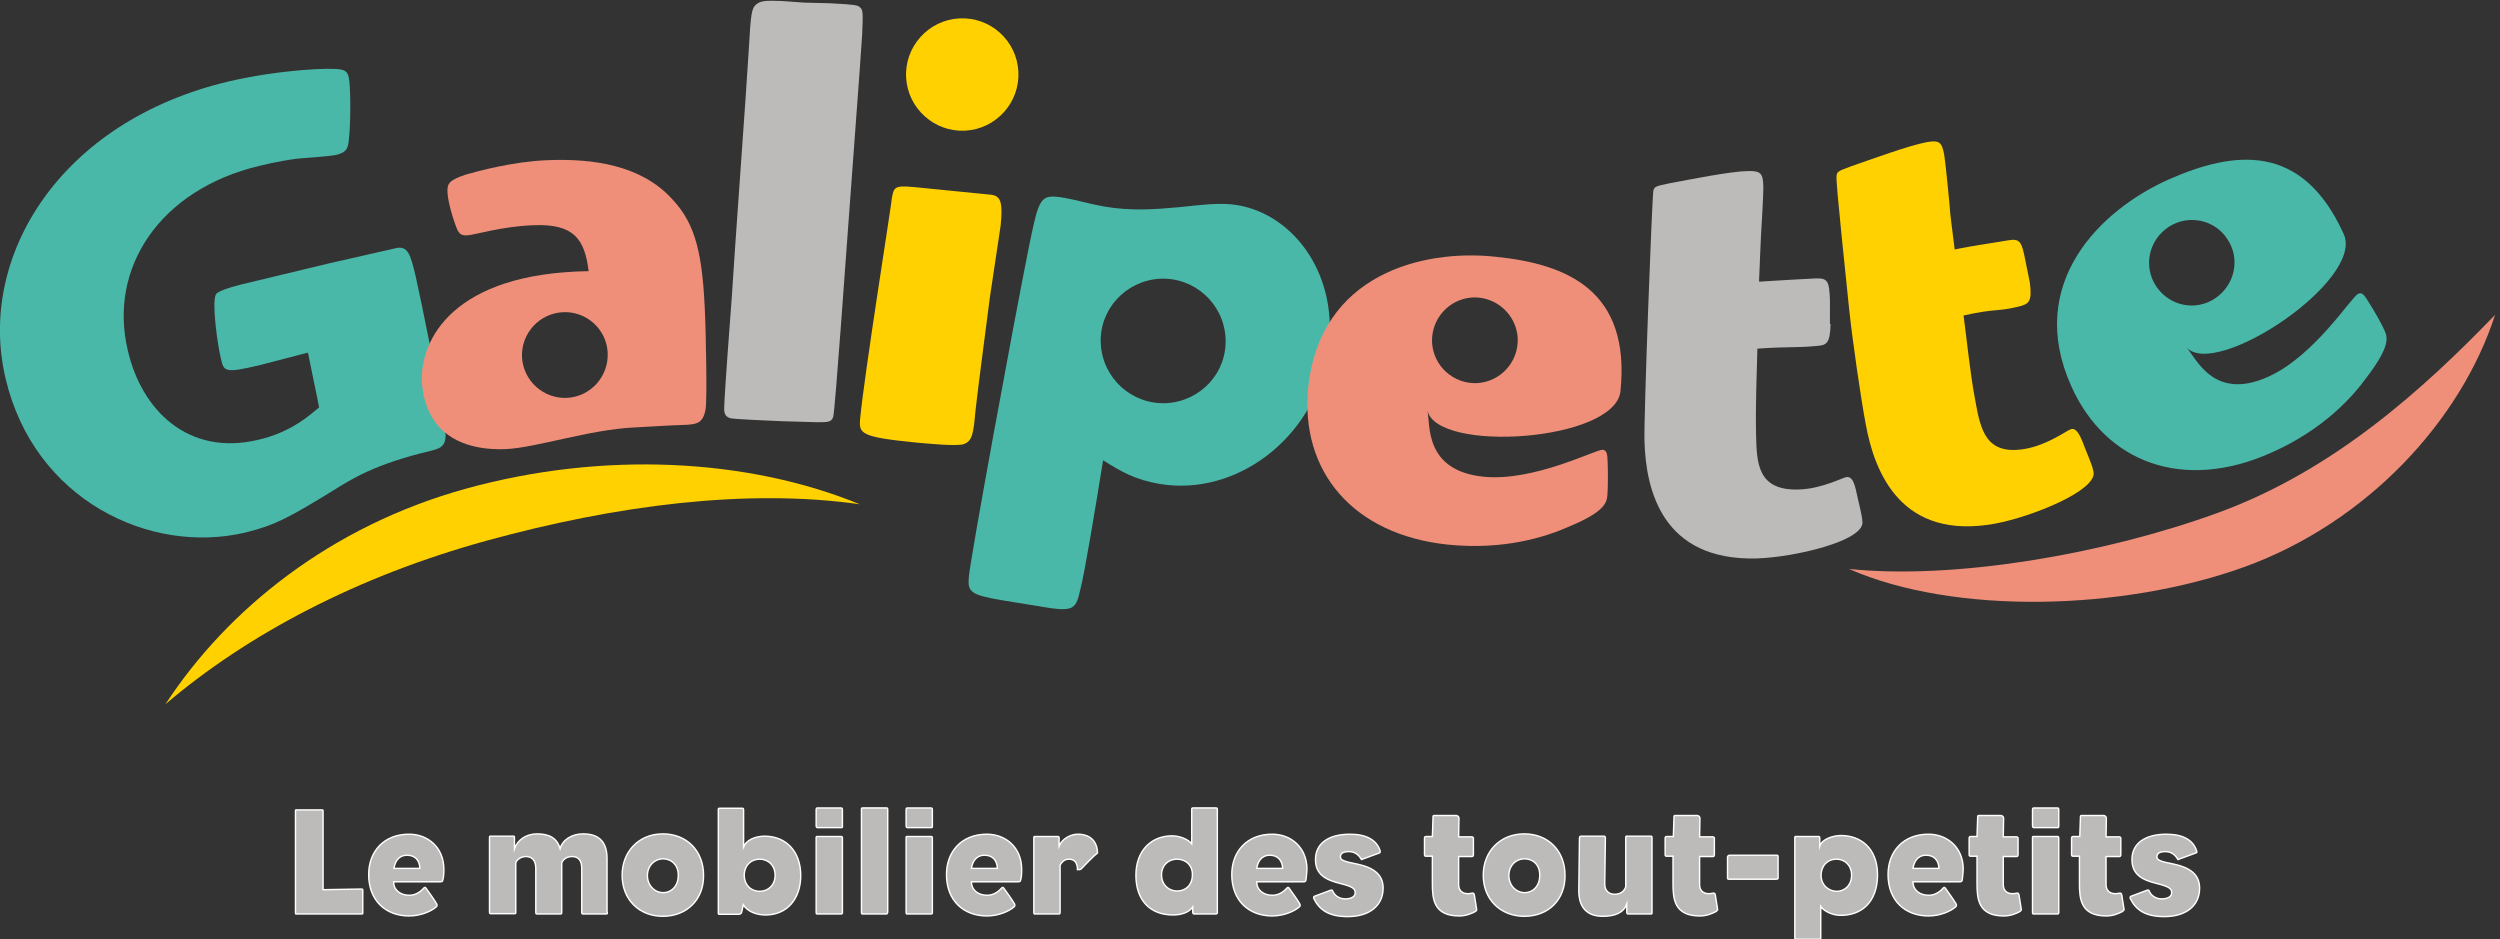<?xml version="1.0" encoding="utf-8"?>
<!-- Generator: Adobe Illustrator 25.4.1, SVG Export Plug-In . SVG Version: 6.00 Build 0)  -->
<svg version="1.1" id="Calque_1" xmlns="http://www.w3.org/2000/svg" xmlns:xlink="http://www.w3.org/1999/xlink" x="0px" y="0px"
	 viewBox="0 0 761.5 286.1" style="enable-background:new 0 0 761.5 286.1;" xml:space="preserve">
<rect x="0" y="0" width="761.5" height="286.1" fill="#333333" stroke="none"/>
<style type="text/css">
	.st0{fill:#49B8A9;}
	.st1{fill:#EF8F7A;}
	.st2{fill:#BDBBBA;}
	.st3{fill:#FFD100;}
	.st4{fill:#BDBBBA;stroke:#FFFFFF;stroke-width:0.436;stroke-miterlimit:10;}
</style>
<g>
	<g>
		<g id="Calque_31_00000134939676110779358730000002179146981597155506_">
			<path class="st0" d="M79.6,111.1c-11.2,2.7-11.4,2.1-12.3-1.8c-1-4-2.9-17.4-1.5-19.7c1-1.4,7.8-3,10.4-3.6l23.7-5.7l21.1-4.8
				c3.2-0.4,4,1.8,5.6,8.6c1.3,5.6,8.8,42.2,9,46.7c0.6,4.8-1,5.7-4.3,6.5c-17,4-24.2,8.6-29.8,12.1c-12.9,7.9-17.4,10.5-26.7,12.8
				c-29.1,6.9-64.4-9.9-73.1-46.9c-8.8-37.1,16.6-78.4,68-90.5c15.5-3.6,31.4-4.3,34.2-3.6c1.9,0.3,2.1,1.6,2.3,2.2
				c0.7,3,0.6,14.6,0.1,18.7c-0.2,3.8-1.3,4.4-4,5.1c-1.9,0.4-10.1,1-11.5,1.1c-1.9,0.2-6.9,1-11.7,2.2
				c-30.4,7.2-46.1,31.1-40.2,56.1C43,124.8,57.2,139,78.5,134c10.2-2.3,15.9-7.6,18.7-9.9c-0.5-2.8-3-14.5-3.4-16.7L79.6,111.1z"/>
		</g>
		<g id="Calque_32_00000065034956870695650920000003264944715711009156_">
			<g id="Calque_37_00000108999629161841653770000016596214632783499686_">
				<path class="st1" d="M162.5,68.6c-10.2,0.4-17.8,3-20.4,3.1c-2.3,0.1-2.7-1.2-3.8-4.4c-0.4-1.1-1.9-6-2-8.8
					c-0.1-2.7,0.6-3.6,5.5-5.3c3.4-1,14.5-4,24.8-4.4c14-0.6,28.7,1.5,38.1,11.8c7.3,7.7,9.4,16.9,10.1,36.3
					c0.1,2.1,0.7,24.6,0.1,27.9c-0.8,4.2-2.8,4.4-5.9,4.6c-6.5,0.2-11.1,0.6-15.7,0.8c-13.6,0.6-30,6.2-39.3,6.6
					c-4.9,0.2-15.3-0.2-21.2-7.9c-3-4-4.1-8.7-4.3-12.7c-0.5-12.7,9.5-33,50.8-33.6C178.1,72.8,174.8,68.1,162.5,68.6 M171.4,95.1
					c-7.2,0.4-12.7,6.5-12.4,13.7c0.4,7.2,6.5,12.7,13.7,12.4c7.2-0.4,12.7-6.5,12.4-13.7C184.8,100.3,178.6,94.7,171.4,95.1"/>
			</g>
		</g>
		<g id="Calque_5_00000030469021795829395200000002040045414910602685_">
			<path class="st2" d="M245,0.8l7.9,0.2c7.9,0.4,8.3,0.6,9,1.2c1,0.8,1,1.5,0.7,8.6c-0.2,3.4-0.6,8.9-4.2,57.6
				c-0.5,6.5-4,56.3-4.6,58.6c-0.6,1.7-1.8,1.6-5.2,1.6l-10.4-0.3c-2.4-0.1-14.4-0.6-15.7-0.9c-1.7-0.5-2-1.6-1.9-3.5
				c0.1-2.3,0.2-5.5,2.3-33.3c0.7-12.1,4.6-65,5.2-75.8c0.6-10.6,0.8-12.3,2.3-13.5c1.2-1,2.7-1.2,7.6-1L245,0.8z"/>
		</g>
		<g id="Calque_38_00000181808783237668696650000010991750540055128462_">
			<path class="st3" d="M301.5,90.7c-0.7,5.4-3.9,29.8-4.4,34.7c-0.6,6.9-1,9-3.6,9.9c-2.2,0.7-11-0.2-14.5-0.5
				c-17-1.7-17.4-2.7-17-7.3c1.4-14.3,9.4-64.2,9.7-67.4c0.7-3.7,1.1-3.7,9.9-2.8l20.1,2c3.2,0.3,3.8,2.4,3.1,9.4L301.5,90.7z"/>
		</g>
		<g id="Calque_4_00000140735707024554304490000001738759400771728053_">
			<path class="st3" d="M310.2,21.8c0.5,9.4-6.8,17.5-16.2,18c-9.4,0.5-17.5-6.8-18-16.2c-0.5-9.4,6.8-17.5,16.2-18
				C301.6,5.1,309.7,12.3,310.2,21.8"/>
		</g>
		<g id="Calque_39_00000131366699316047478640000015842158131491397761_">
			<path class="st0" d="M305,182.8c-9.3-1.6-10.3-2.5-9.9-7c0.6-6.5,13.2-75,18.3-100.6c3.2-15.4,3.3-16.2,11-14.9
				c3,0.5,7.8,1.9,11.9,2.6c8.6,1.5,16.2,0.8,22.9,0.2c6.9-0.7,12.8-1.5,17.8-0.6c17.2,2.9,31.4,21.6,27.4,45.6
				c-4.4,25.7-28.1,43.2-51.2,39.3c-7.4-1.3-11.3-3.5-17.2-7.2c-2.2,13.8-5.7,34.7-6.8,38.8c-1.5,6.6-1.7,7.6-12.5,5.7L305,182.8z
				 M353.3,84.9c-10.5,0.6-18.6,9.5-18,19.9c0.6,10.5,9.5,18.5,20,18c10.5-0.6,18.6-9.4,18-19.9C372.7,92.4,363.8,84.4,353.3,84.9"
				/>
		</g>
		<g id="Calque_36_00000088814402122535442810000013963152324942685060_">
			<path class="st1" d="M493.6,119.1c-1.5,15.4-56.1,19-58.8,5.9c0.9,4.4-1,18.3,17,20.2c15.4,1.6,34.4-8.4,36.4-8.2
				c1.3,0.2,1.4,1.3,1.5,4s0.1,8-0.1,9.9c-0.2,2.3-1,5-11.2,9.3c-7.6,3.4-20.2,7.4-37.3,5.7c-29-3-45.2-22.4-42.6-48
				c3.6-34.2,34.6-42.1,57-39.7C477.4,80.4,496.7,88.5,493.6,119.1 M448.6,90.6c-7.2,0.4-12.7,6.5-12.4,13.7
				c0.4,7.2,6.5,12.7,13.7,12.4c7.2-0.4,12.7-6.5,12.4-13.7C461.9,95.8,455.7,90.3,448.6,90.6"/>
		</g>
		<g id="Calque_40_00000049919478945964773630000017369307036602005636_">
			<path class="st2" d="M557.6,98.7c-0.2,5.9-1.1,6.5-4.5,6.7c-6.6,0.6-7.8,0.1-17.8,0.8c-0.2,8.2-0.6,17-0.4,26.3
				c0.2,8.7,0.5,17,13,16.6c7.2-0.2,13.6-3.8,14.7-3.8c1,0,1.9,0.5,2.7,3.9c0.9,4.3,1.9,7.5,2,9.9c0.2,5.7-20.5,10.6-32.1,11
				c-28.9,0.8-33.9-20.8-34.3-35.9c-0.2-7.6,2.3-73.7,2.7-76c0.3-1.5,0.9-1.5,5.1-2.4c6-1.1,18.3-3.6,23.7-3.7
				c4-0.1,4.6,0.8,4.7,4.6c0.1,2.3-0.6,12.9-0.7,15c-0.2,3.6-0.3,7.4-0.6,14.1c4.5-0.3,14.8-0.9,17.4-1c3.6-0.1,4,1,4.2,6.7V98.7z"
				/>
		</g>
		<g id="Calque_2_00000008853167728042534000000005536239036537519533_">
			<path class="st3" d="M618.3,86.1c0.7,5.8-0.2,6.5-3.5,7.3c-6.5,1.6-6.9,0.5-16.7,2.7c1.1,8.1,1.9,17,3.6,26.1
				c1.6,8.6,3.1,16.7,15.3,14.5c7.1-1.3,12.8-5.8,13.9-6c0.9-0.2,1.9,0.2,3.3,3.5c1.5,4.1,3.1,7.2,3.5,9.6c1,5.6-18.7,13.6-30,15.7
				c-28.5,5.2-36.7-15.4-39.4-30.3c-1.4-7.4-4-25-5.1-35.5c-1-10.2-4-37.6-3.8-40c0.1-1.5,0.6-1.6,4.6-3.1c5.8-2,17.5-6.3,22.9-7.3
				c3.9-0.7,4.6,0.1,5.3,3.8c0.4,2.3,1.4,12.8,1.6,14.9c0.2,3.6,0.8,7.3,1.6,14c4.4-1,13.7-2.3,16.3-2.8c3.6-0.6,4.1,0.4,5.2,6
				L618.3,86.1z"/>
		</g>
		<g id="Calque_3_00000172413970687232428870000014498228088631688346_">
			<path class="st0" d="M713.9,71.3c6.4,14.1-39.1,44.4-47.9,34.5c3,3.4,8.3,16.4,24.8,9c14.2-6.3,25.5-24.5,27.5-25.3
				c1.2-0.6,1.9,0.4,3.3,2.7c1.5,2.3,4.1,6.9,4.8,8.6c0.9,2.1,1.5,4.8-5.1,13.6c-4.8,6.7-13.7,16.5-29.5,23.5
				c-26.6,11.9-50.4,3.2-60.9-20.3c-14.1-31.4,9-53.7,29.6-62.9C680.4,45.9,701.2,43.2,713.9,71.3 M660.6,69.1c-6.1,4-7.8,12-3.9,18
				c4,6.1,12,7.8,18,3.8c6-4,7.8-12,3.8-18C674.7,66.9,666.6,65.2,660.6,69.1"/>
		</g>
		<g id="Calque_33_00000106846918718142057360000006836214083030603186_">
			<path class="st1" d="M675.3,156.3c-35.3,12.8-80.6,20.3-112.1,17c32.1,14.1,83.5,12.8,120.7-0.7c37.2-13.6,65.7-44.5,76.1-76.7
				C738,118.7,710.6,143.5,675.3,156.3"/>
		</g>
		<g id="Calque_6_00000105387945546885984800000008695604893745228973_">
			<path class="st3" d="M148.2,164.7c39.3-10.8,79.2-16,113.7-11.1c-34.4-14.1-78.4-16.2-119.8-4.8c-41.4,11.4-72.9,36.9-91.7,65.7
				C75.4,193.2,108.9,175.5,148.2,164.7"/>
		</g>
	</g>
	<g>
		<g id="Calque_7_00000029007298133390289560000006578194674087981226_">
			<path class="st4" d="M110.1,278.4H90.4c-0.4,0-0.4,0-0.4-0.4v-30.9c0-0.5,0-0.4,0.4-0.4H98c0.4,0,0.4,0,0.4,0.4V271l11.7-0.2
				c0.4,0,0.4,0.1,0.4,0.5v6.8C110.5,278.3,110.5,278.4,110.1,278.4"/>
		</g>
		<g id="Calque_8_00000067916146599174159010000003874405157963153819_">
			<path class="st4" d="M124,260.5c-2.6,0-3.7,2-4,4h7.9C127.8,262,126.4,260.5,124,260.5 M134.9,268c-0.1,0.5-0.2,0.6-1,0.6h-14
				c0,2.5,2,4.1,4.8,4.1c2.2,0,3.7-1.4,4.5-2.3c0.2-0.2,0.4-0.1,0.6,0.2c1,1.4,2.3,3.2,3.2,4.7c0.2,0.4,0.2,0.7-0.2,1
				c-1.5,1.3-4.7,2.7-8.2,2.7c-7.1,0-12.3-4.7-12.3-12.6c0-7.1,4.7-12.3,12.3-12.3c5.7,0,10.6,4,10.6,10.7
				C135.2,266.4,135.1,267.2,134.9,268"/>
		</g>
		<g id="Calque_9_00000114047334002231440170000008514283371578279579_">
			<path class="st4" d="M184.7,278.4h-7.1c-0.2,0-0.4,0-0.4-0.5v-13.4c0-2.3-0.9-3.6-3-3.6c-1.7,0-2.9,1.1-3.1,2v14.8
				c0,0.6,0,0.7-0.4,0.7h-7.1c-0.2,0-0.4,0-0.4-0.5v-13.4c0-2.6-1.3-3.6-3-3.6s-3,1.2-3.1,2v14.9c0,0.4,0,0.5-0.3,0.5h-7.3
				c-0.3,0-0.4,0-0.4-0.6v-22.4c0-0.6,0-0.6,0.3-0.6h6.9c0.4,0,0.4,0,0.4,0.6v3.2c1-2.7,3.6-4.5,6.9-4.5c3.7,0,6.1,1.3,7,4.5
				c0.8-2.8,3.7-4.5,7-4.5c3.7,0,7.3,1.4,7.3,7.5v16.2C185.1,278.2,185,278.4,184.7,278.4"/>
		</g>
		<g id="Calque_10_00000149374636667717007820000006629196621422508728_">
			<path class="st4" d="M202,261.6c-2.6,0-4.8,2.1-4.8,5.1c0,3,2.2,5.2,4.8,5.2c2.6,0,4.6-2.1,4.6-5.2
				C206.7,263.5,204.5,261.6,202,261.6 M201.9,279.1c-7.2,0-12.4-5.1-12.4-12.5c0-7.2,5.1-12.6,12.4-12.6c7.3,0,12.4,5.2,12.4,12.6
				C214.4,274,209.2,279.1,201.9,279.1"/>
		</g>
		<g id="Calque_11_00000004521076855771935190000001479647249085708700_">
			<path class="st4" d="M231.4,261.7c-2.6,0-4.7,1.9-4.7,4.9c0,3,2.1,4.9,4.7,4.9c2.6,0,4.7-1.9,4.7-4.9
				C236.1,263.6,234,261.7,231.4,261.7 M233.2,278.7c-2.7,0-5.5-1-6.8-3.1l-0.5,2.3c-0.1,0.4-0.5,0.6-1,0.6h-5.7
				c-0.4,0-0.4,0-0.4-0.6v-31.1c0-0.6,0-0.6,0.4-0.6h6.9c0.3,0,0.4,0.1,0.4,0.6v11.1c0.8-1.9,3.4-3.2,6.4-3.2c6.4,0,11,4.5,11,12
				C243.9,273.7,239.8,278.7,233.2,278.7"/>
		</g>
		<g id="Calque_12_00000001662389748754603800000004959868976424461457_">
			<path class="st4" d="M256.2,278.4H249c-0.3,0-0.4,0-0.4-0.6v-22.4c0-0.6,0-0.6,0.3-0.6h7.2c0.4,0,0.5,0,0.5,0.6v22.5
				C256.7,278.2,256.5,278.4,256.2,278.4 M256.2,252.1H249c-0.3,0-0.4-0.3-0.4-0.6v-4.8c0-0.2,0-0.6,0.3-0.6h7.2
				c0.4,0,0.5,0.1,0.5,0.6v4.9C256.7,252,256.5,252.1,256.2,252.1"/>
		</g>
		<g id="Calque_13_00000075148410673398113400000009622199252270403969_">
			<path class="st4" d="M270,278.4h-7.2c-0.3,0-0.4,0-0.4-0.6v-31.1c0-0.6,0-0.6,0.4-0.6h7.2c0.3,0,0.4,0,0.4,0.6v31.2
				C270.3,278.2,270.2,278.4,270,278.4"/>
		</g>
		<g id="Calque_14_00000183249286102091466880000000479459217915548806_">
			<path class="st4" d="M283.6,278.4h-7.2c-0.3,0-0.4,0-0.4-0.6v-22.4c0-0.6,0-0.6,0.3-0.6h7.2c0.4,0,0.5,0,0.5,0.6v22.5
				C284,278.2,284,278.4,283.6,278.4 M283.6,252.1h-7.2c-0.3,0-0.4-0.3-0.4-0.6v-4.8c0-0.2,0-0.6,0.3-0.6h7.2c0.4,0,0.5,0.1,0.5,0.6
				v4.9C284,252,284,252.1,283.6,252.1"/>
		</g>
		<g id="Calque_15_00000000943139456906565040000004074854450847738262_">
			<path class="st4" d="M299.9,260.5c-2.6,0-3.7,2-4,4h7.9C303.7,262,302.3,260.5,299.9,260.5 M310.9,268c-0.1,0.5-0.2,0.6-1,0.6
				h-14c0,2.5,2,4.1,4.8,4.1c2.2,0,3.7-1.4,4.5-2.3c0.2-0.2,0.4-0.1,0.6,0.2c1,1.4,2.3,3.2,3.2,4.7c0.2,0.4,0.2,0.7-0.2,1
				c-1.5,1.3-4.7,2.7-8.2,2.7c-7.1,0-12.3-4.7-12.3-12.6c0-7.1,4.7-12.3,12.3-12.3c5.7,0,10.6,4,10.6,10.7
				C311.2,266.4,311.1,267.2,310.9,268"/>
		</g>
		<g id="Calque_16_00000070106368014206207130000001397381525787691195_">
			<path class="st4" d="M329.3,264.7c-0.2,0.2-0.7,0.2-1.1,0.2c0-2.1-0.9-3.2-2.6-3.2c-1.5,0-2.2,1-2.7,1.8v14.4
				c0,0.4-0.1,0.5-0.4,0.5h-7.2c-0.3,0-0.4,0-0.4-0.6v-22.4c0-0.6,0-0.6,0.4-0.6h6.9c0.3,0,0.4,0,0.4,0.6v2.3c1-2.3,3.6-3.6,5.7-3.6
				c3.5,0,5.9,1.9,6,5.7C333.1,260.7,329.8,264.2,329.3,264.7"/>
		</g>
		<g id="Calque_17_00000011028801977804835150000008924670556289151104_">
			<path class="st4" d="M358.5,261.7c-2.6,0-4.7,1.9-4.7,4.8c0,2.9,2.1,4.9,4.8,4.9c2.6,0,4.6-1.9,4.6-4.9
				C363.3,263.6,361.2,261.7,358.5,261.7 M370.3,278.4h-6.5c-0.4,0-0.5-0.2-0.5-0.7v-1.4c-1.2,1.7-3.6,2.4-6,2.4
				c-6.9,0-11.3-4.4-11.3-12.1c0-7.5,4.7-12,11-12c2.3,0,4.8,1,6,2.4v-10.3c0-0.5,0-0.6,0.4-0.6h7c0.3,0,0.4,0,0.4,0.6v31
				C370.9,278.2,370.7,278.4,370.3,278.4"/>
		</g>
		<g id="Calque_18_00000066515234514458236110000007323905623107420586_">
			<path class="st4" d="M386.8,260.5c-2.6,0-3.7,2-4,4h7.9C390.6,262,389.1,260.5,386.8,260.5 M397.8,268c-0.1,0.5-0.2,0.6-1,0.6
				h-14c0,2.5,2,4.1,4.8,4.1c2.2,0,3.7-1.4,4.5-2.3c0.2-0.2,0.4-0.1,0.6,0.2c1,1.4,2.3,3.2,3.2,4.7c0.2,0.4,0.2,0.7-0.2,1
				c-1.5,1.3-4.7,2.7-8.2,2.7c-7.1,0-12.3-4.7-12.3-12.6c0-7.1,4.7-12.3,12.3-12.3c5.7,0,10.6,4,10.6,10.7
				C398,266.4,397.9,267.2,397.8,268"/>
		</g>
		<g id="Calque_19_00000096764637189008014940000016069136223730922392_">
			<path class="st4" d="M410.5,279.2c-5.9,0-8.7-2.2-10.3-5.5c-0.1-0.3-0.1-0.6,0.2-0.7l5.1-1.9c0.2,0,0.4,0.1,0.4,0.2
				c0.5,1.4,2,2.5,3.8,2.5c2.1,0,3.1-0.8,3.1-1.9c0-1.3-1-1.9-4.6-2.8c-4.4-1.1-7.5-2.7-7.5-7.3c0-4.9,4-7.7,10.5-7.7
				c5.2,0,8.2,1.9,9.2,5.1c0,0.2,0,0.6-0.2,0.6l-5.2,1.9c-0.2,0.2-0.3,0.2-0.5-0.2c-0.8-1.3-2-2.1-3.6-2.1c-1.9,0-2.6,0.6-2.6,1.6
				c0,1,1,1.4,5.1,2.2c4.7,1,7.9,3,7.9,7.3C421.3,275.7,417.3,279.2,410.5,279.2"/>
		</g>
		<g id="Calque_20_00000168801020367406389930000001976565651768891292_">
			<path class="st4" d="M449.3,277.7c-1,0.5-2.7,1.3-4.8,1.3c-7.9,0-8.2-5.3-8.2-10v-8.2h-1.9c-0.3,0-0.5,0-0.5-0.5v-4.9
				c0-0.2,0-0.6,0.4-0.6h2l0.2-5.8c0-0.5,0-0.6,0.4-0.6h6.6c0.6,0,0.9,0.5,0.9,0.8l-0.1,5.7h4c0.3,0,0.5,0.2,0.5,0.4v5
				c0,0.5-0.2,0.6-0.5,0.6c-1,0-2.8,0-4,0v8.6c0,2,1.5,3.1,3.9,2.6c0.6-0.2,0.8,0,0.9,0.6c0.1,0.5,0.6,3.8,0.7,4.4
				C449.8,277.3,449.6,277.5,449.3,277.7"/>
		</g>
		<g id="Calque_21_00000022526055404369480410000008850180224030302348_">
			<path class="st4" d="M464.4,261.6c-2.7,0-4.8,2.1-4.8,5.1c0,3,2.2,5.2,4.8,5.2c2.6,0,4.6-2.1,4.6-5.2
				C469.1,263.5,467,261.6,464.4,261.6 M464.3,279.1c-7.2,0-12.5-5.1-12.5-12.5c0-7.2,5.1-12.6,12.5-12.6c7.3,0,12.4,5.2,12.4,12.6
				C476.8,274,471.7,279.1,464.3,279.1"/>
		</g>
		<g id="Calque_22_00000159456152276139254330000017558638902084552610_">
			<path class="st4" d="M502.9,278.4h-6.8c-0.4,0-0.6,0-0.6-0.7v-2.3c-1,2.7-3.7,3.7-7.3,3.7c-4.8,0-7.3-2.7-7.3-7.8l0.2-15.8
				c0-0.6,0.1-0.8,0.5-0.8h7c0.3,0,0.4,0.2,0.4,0.6l-0.2,14c0,2.1,1.4,3.1,3,3.1c1.9,0,3-1,3.4-2.3v-14.9c0-0.4,0-0.5,0.3-0.5h7.3
				c0.3,0,0.4,0,0.4,0.6v22.4C503.2,278.4,503.2,278.4,502.9,278.4"/>
		</g>
		<g id="Calque_23_00000103953833946566769120000003208854188031867046_">
			<path class="st4" d="M522.6,277.7c-1,0.5-2.7,1.3-4.8,1.3c-7.9,0-8.2-5.3-8.2-10v-8.2h-1.9c-0.3,0-0.5,0-0.5-0.5v-4.9
				c0-0.2,0-0.6,0.4-0.6h2.1l0.2-5.8c0-0.5,0-0.6,0.4-0.6h6.6c0.6,0,0.9,0.5,0.9,0.8l-0.1,5.7h4c0.3,0,0.5,0.2,0.5,0.4v5
				c0,0.5-0.2,0.6-0.5,0.6c-1,0-2.8,0-4,0v8.6c0,2,1.5,3.1,3.9,2.6c0.6-0.2,0.8,0,0.9,0.6c0.1,0.5,0.6,3.8,0.7,4.4
				C523.1,277.3,522.9,277.5,522.6,277.7"/>
		</g>
		<g id="Calque_24_00000077298553257200261610000000706882174150651535_">
			<path class="st4" d="M541,267.8h-14.2c-0.6,0-0.6,0-0.6-0.6v-6.1c0-0.2,0.2-0.6,0.6-0.6H541c0.6,0,0.6,0,0.6,0.6v6.1
				C541.7,267.7,541.5,267.8,541,267.8"/>
		</g>
		<g id="Calque_25_00000035530050316016826240000013026191874653392021_">
			<path class="st4" d="M559.4,261.7c-2.8,0-4.7,2.1-4.7,4.9c0,3.1,2.4,4.9,4.8,4.9s4.5-1.9,4.5-4.9S561.9,261.7,559.4,261.7
				 M560.3,278.8c-2.3-0.1-4.8-1.3-5.7-2.7v9.4c0,0.5,0,0.6-0.4,0.6H547c-0.2,0-0.3,0-0.3-0.6v-30.1c0-0.6,0-0.6,0.3-0.6h6.9
				c0.3,0,0.4,0,0.4,0.6v2.3c0.7-2.1,4-3.2,6.5-3.2c5.7,0,11.1,3.6,11.1,12.1C571.8,274.9,566.9,279,560.3,278.8"/>
		</g>
		<g id="Calque_26_00000027579587351656241620000012921355499324164770_">
			<path class="st4" d="M586.7,260.5c-2.6,0-3.7,2-4,4h7.9C590.5,262,589.1,260.5,586.7,260.5 M597.7,268c-0.1,0.5-0.2,0.6-1,0.6
				h-14c0,2.5,2,4.1,4.8,4.1c2.2,0,3.7-1.4,4.5-2.3c0.2-0.2,0.4-0.1,0.6,0.2c1,1.4,2.3,3.2,3.2,4.7c0.2,0.4,0.2,0.7-0.2,1
				c-1.5,1.3-4.7,2.7-8.2,2.7c-7.1,0-12.3-4.7-12.3-12.6c0-7.1,4.7-12.3,12.3-12.3c5.7,0,10.6,4,10.6,10.7
				C597.9,266.4,597.8,267.2,597.7,268"/>
		</g>
		<g id="Calque_27_00000178198113746967092020000014464102097738500521_">
			<path class="st4" d="M615.2,277.7c-1,0.5-2.7,1.3-4.8,1.3c-7.9,0-8.2-5.3-8.2-10v-8.2h-1.9c-0.3,0-0.5,0-0.5-0.5v-4.9
				c0-0.2,0-0.6,0.4-0.6h2l0.2-5.8c0-0.5,0-0.6,0.4-0.6h6.6c0.6,0,0.9,0.5,0.9,0.8l-0.1,5.7h4c0.3,0,0.5,0.2,0.5,0.4v5
				c0,0.5-0.2,0.6-0.5,0.6c-1,0-2.8,0-4,0v8.6c0,2,1.5,3.1,3.9,2.6c0.6-0.2,0.8,0,0.9,0.6c0.1,0.5,0.6,3.8,0.7,4.4
				C615.7,277.3,615.4,277.5,615.2,277.7"/>
		</g>
		<g id="Calque_28_00000068663686672588595100000004193895268910079370_">
			<path class="st4" d="M626.7,278.4h-7.2c-0.3,0-0.4,0-0.4-0.6v-22.4c0-0.6,0-0.6,0.3-0.6h7.2c0.4,0,0.5,0,0.5,0.6v22.5
				C627.1,278.2,627,278.4,626.7,278.4 M626.7,252.1h-7.2c-0.3,0-0.4-0.3-0.4-0.6v-4.8c0-0.2,0-0.6,0.3-0.6h7.2
				c0.4,0,0.5,0.1,0.5,0.6v4.9C627.1,252,627,252.1,626.7,252.1"/>
		</g>
		<g id="Calque_29_00000041271926776964010450000008986648178328098215_">
			<path class="st4" d="M646.4,277.7c-1,0.5-2.7,1.3-4.8,1.3c-7.9,0-8.2-5.3-8.2-10v-8.2h-1.9c-0.3,0-0.5,0-0.5-0.5v-4.9
				c0-0.2,0-0.6,0.4-0.6h2.1l0.2-5.8c0-0.5,0-0.6,0.4-0.6h6.6c0.6,0,0.9,0.5,0.9,0.8l-0.1,5.7h4c0.3,0,0.5,0.2,0.5,0.4v5
				c0,0.5-0.2,0.6-0.5,0.6c-1,0-2.8,0-4,0v8.6c0,2,1.5,3.1,3.9,2.6c0.6-0.2,0.8,0,0.9,0.6c0.1,0.5,0.6,3.8,0.7,4.4
				C646.9,277.3,646.7,277.5,646.4,277.7"/>
		</g>
		<g id="Calque_30_00000063610670946162019520000006704043007854827194_">
			<path class="st4" d="M659.2,279.2c-5.9,0-8.7-2.2-10.3-5.5c-0.1-0.3-0.1-0.6,0.2-0.7l5.1-1.9c0.2,0,0.4,0.1,0.4,0.2
				c0.5,1.4,2,2.5,3.8,2.5c2.1,0,3.1-0.8,3.1-1.9c0-1.3-1-1.9-4.6-2.8c-4.4-1.1-7.5-2.7-7.5-7.3c0-4.9,4-7.7,10.5-7.7
				c5.2,0,8.2,1.9,9.2,5.1c0.1,0.2,0.1,0.6-0.2,0.6l-5.2,1.9c-0.2,0.2-0.3,0.2-0.5-0.2c-0.8-1.3-2-2.1-3.6-2.1
				c-1.9,0-2.6,0.6-2.6,1.6c0,1,1,1.4,5.1,2.2c4.7,1,7.9,3,7.9,7.3C670,275.7,666.1,279.2,659.2,279.2"/>
		</g>
	</g>
</g>
</svg>
